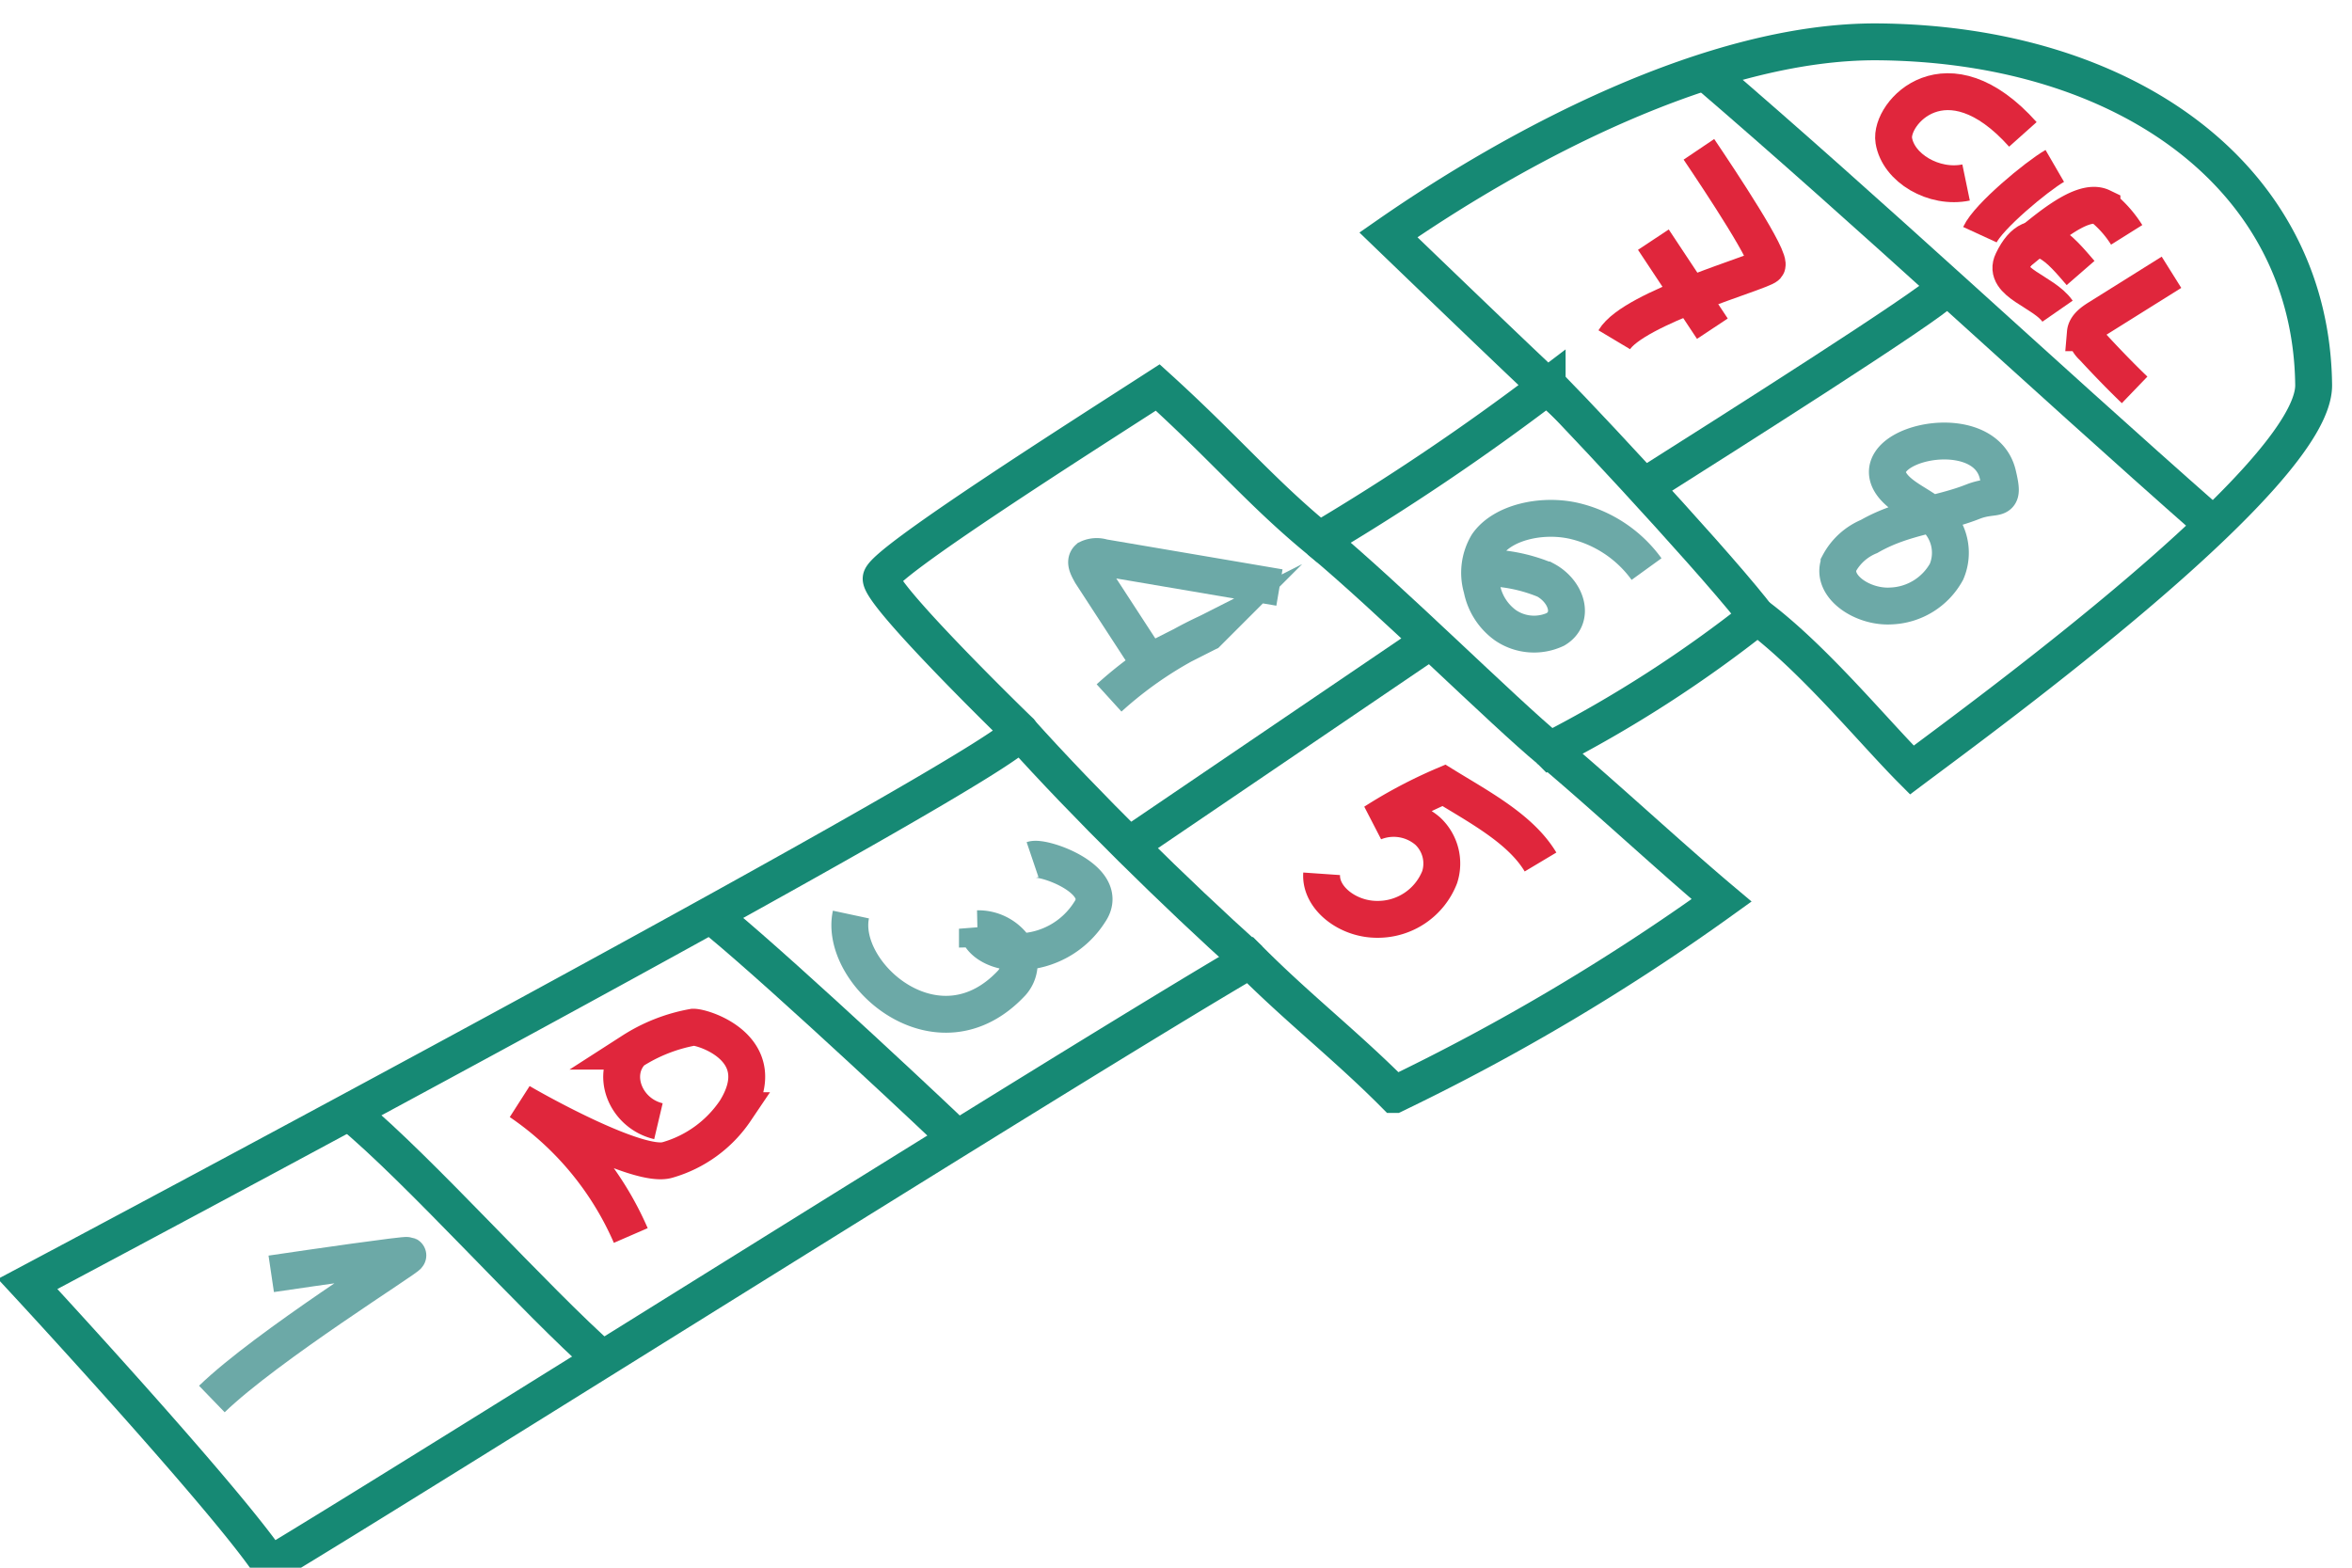 <svg id="Calque_1" data-name="Calque 1" xmlns="http://www.w3.org/2000/svg" viewBox="0 0 127.56 85.04"><defs><style>.cls-1,.cls-2,.cls-3{fill:none;stroke-miterlimit:10;stroke-width:2px;}.cls-1{stroke:#168974;}.cls-2{stroke:#6ca9a7;}.cls-3{stroke:#e0263c;}</style></defs><path class="cls-1" d="M14.66,84.88c8.09-4.85,43.22-27,53.13-32.8,2.61,2.62,5.25,4.67,7.85,7.29A117.88,117.88,0,0,0,93.37,48.84c-2.91-2.45-6.4-5.71-9.31-8.15a68.47,68.47,0,0,0,11.26-7.25c3.08,2.32,6.26,6.21,8.37,8.33,4-3,21.85-16,21.79-20.89-.13-11.25-10.14-18.49-23.62-18.61-9-.07-19.64,5.66-26.56,10.47,0,0,7.51,7.24,8.61,8.23A130.22,130.22,0,0,1,71.55,29.3c-3.11-2.55-5.08-4.94-8.76-8.28-4.2,2.71-14.88,9.49-15,10.35s7.38,8.17,7.51,8.28c1,.89-53.8,30-53.8,30S12.27,81.29,14.66,84.88Z"/><path class="cls-1" d="M55.28,39.65c3.59,4,8.46,8.79,12.51,12.43"/><path class="cls-1" d="M71.55,29.3c3.75,3.11,10,9.32,12.51,11.39"/><path class="cls-1" d="M84.06,21C86.73,23.71,94.69,32.34,95.69,34"/><path class="cls-1" d="M92.38,3.81c9.2,7.89,18,16.17,27.47,24.51"/><path class="cls-1" d="M39,50c3.75,3.1,12.66,11.49,12.51,11.38"/><path class="cls-1" d="M19,60.36c3.75,3.1,10,10.15,13.76,13.46"/><path class="cls-1" d="M89.21,26.37c4.47-2.83,15.47-9.8,16.22-10.66"/><path class="cls-2" d="M14.71,69.1c2.3-.34,7.28-1.06,7.41-1S14.48,73,11.49,75.89"/><path class="cls-3" d="M35.71,60.82c-1.82-.43-2.63-2.59-1.42-3.8a9.06,9.06,0,0,1,3.31-1.3c.62,0,4.35,1.22,2.28,4.53a6.65,6.65,0,0,1-3.67,2.67c-1.56.49-7.25-2.7-8-3.15a16.94,16.94,0,0,1,6,7.25"/><path class="cls-2" d="M56,46.63c.59-.2,4.3,1.1,3.1,2.84a4.64,4.64,0,0,1-3.82,2.16c-1,.07-2.14-.43-2.27-1.25a2.4,2.4,0,0,1,2,1,1.59,1.59,0,0,1-.13,1.93c-4,4.3-9.42-.48-8.73-3.7"/><path class="cls-2" d="M69.39,31.87l-9.58-1.63a1.09,1.09,0,0,0-.79.05c-.21.19,0,.54.16.83l3.13,4.81,3.18-1.61a21.12,21.12,0,0,0-5.34,3.54"/><path class="cls-3" d="M71.68,47.4c-.09,1.3,1.4,2.47,3,2.47a3.6,3.6,0,0,0,3.4-2.29,2.41,2.41,0,0,0-.64-2.49,2.82,2.82,0,0,0-2.91-.49,25.79,25.79,0,0,1,3.78-2c1.93,1.19,4.17,2.37,5.24,4.16"/><path class="cls-2" d="M89.3,30.87a6.74,6.74,0,0,0-4-2.63c-1.74-.37-3.81.11-4.63,1.29a3,3,0,0,0-.3,2.39,3.22,3.22,0,0,0,1.28,2,2.75,2.75,0,0,0,2.71.22c1.07-.64.59-2.07-.55-2.68a8.72,8.72,0,0,0-4-.64"/><path class="cls-3" d="M92.14,8.1c1.18,1.75,4,6,3.68,6.33s-7.23,2.26-8.27,4"/><path class="cls-3" d="M89.67,13l3.2,4.83"/><path class="cls-2" d="M103,26.7c.57.49,1.32.81,1.88,1.31a2.62,2.62,0,0,1,.69,3,3.59,3.59,0,0,1-3,1.86c-1.55.1-3.27-1.06-2.83-2.29a3.26,3.26,0,0,1,1.63-1.48c1.9-1.09,3.77-1.15,5.64-1.89,1.28-.5,1.74.2,1.34-1.47C107.56,22.37,100.18,24.28,103,26.7Z"/><path class="cls-3" d="M109.71,7.29c-4.12-4.61-7.24-1.17-7,.33s2.18,2.64,3.92,2.28"/><path class="cls-3" d="M111.44,9c-1,.58-3.61,2.75-4.06,3.73"/><path class="cls-3" d="M112.84,14.81c-1-1.15-2.51-3.11-3.69-.64-.57,1.17,1.69,1.63,2.44,2.71"/><path class="cls-3" d="M109.36,13.77c1.26-1,3.48-3.1,4.64-2.54a6.14,6.14,0,0,1,1.34,1.51"/><path class="cls-3" d="M117.77,14.77l-3.93,2.46c-.34.21-.71.47-.74.82a1.19,1.19,0,0,0,.4.77c.73.79,1.48,1.57,2.27,2.33"/><line class="cls-1" x1="61.24" y1="45.86" x2="77.6" y2="34.75"/></svg>